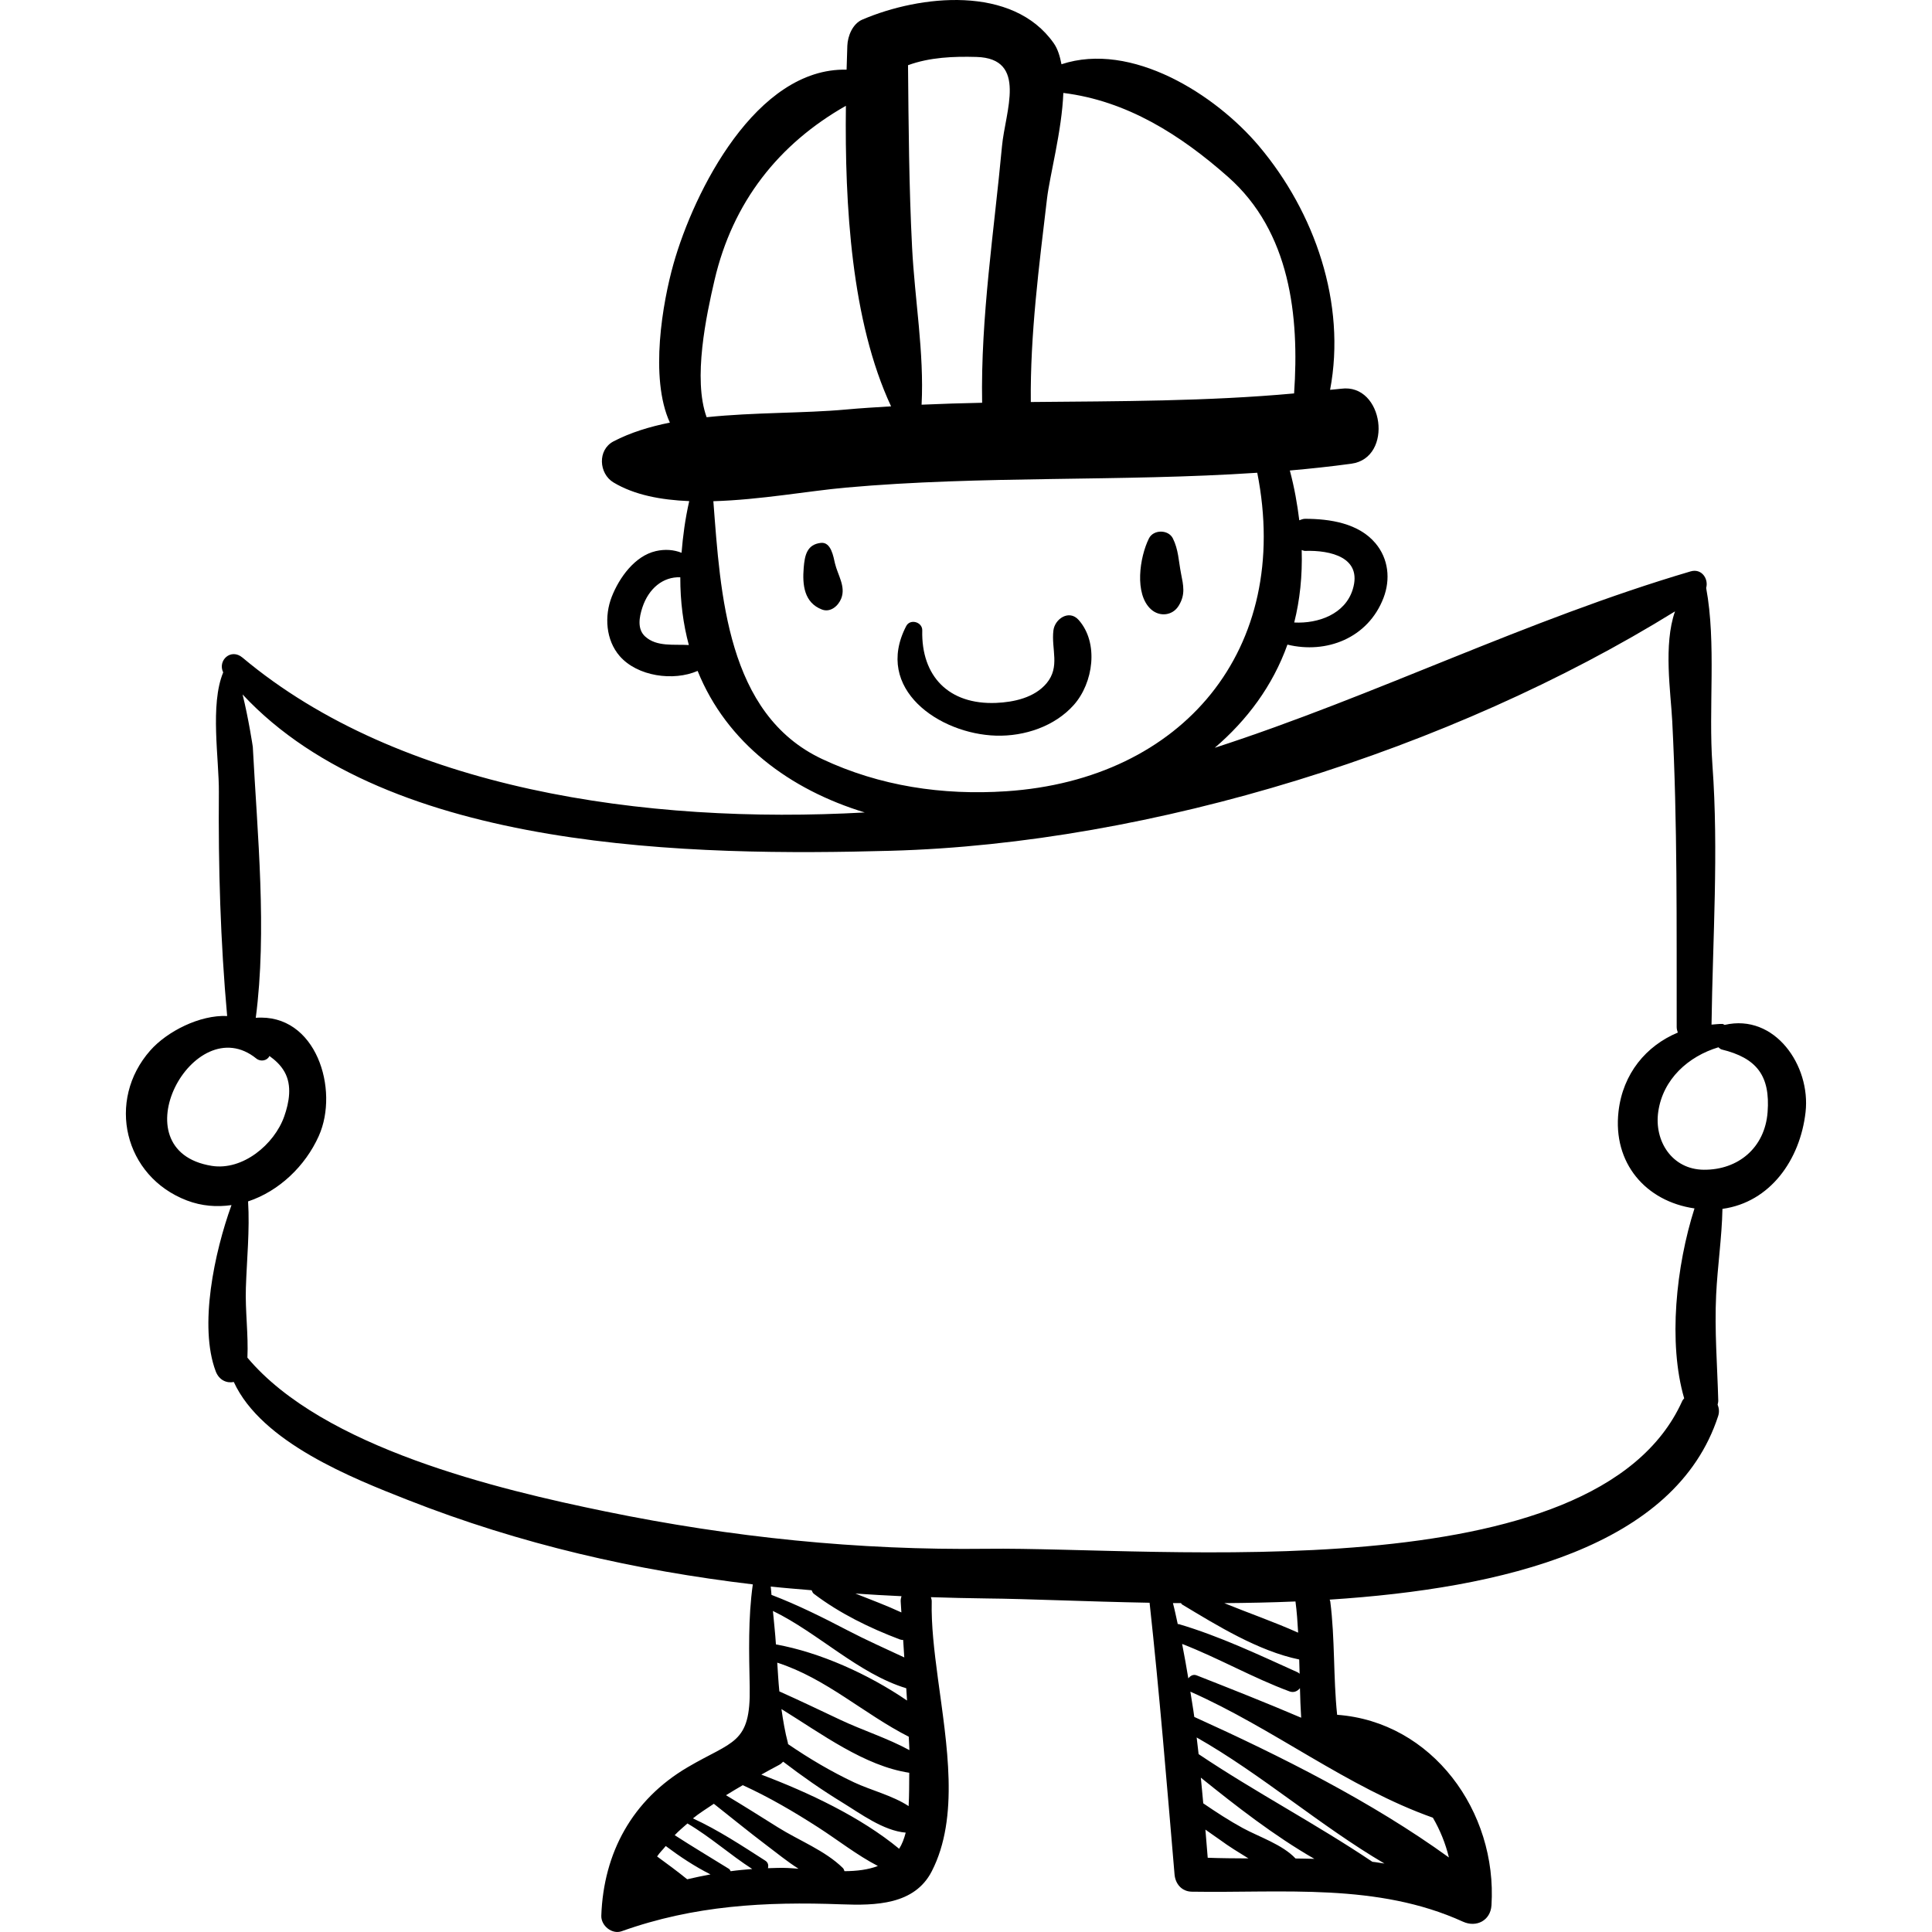 <?xml version="1.0" encoding="iso-8859-1"?>
<!-- Generator: Adobe Illustrator 16.0.0, SVG Export Plug-In . SVG Version: 6.00 Build 0)  -->
<!DOCTYPE svg PUBLIC "-//W3C//DTD SVG 1.1//EN" "http://www.w3.org/Graphics/SVG/1.1/DTD/svg11.dtd">
<svg version="1.1" id="Capa_1" xmlns="http://www.w3.org/2000/svg" xmlns:xlink="http://www.w3.org/1999/xlink" x="0px" y="0px"
	 width="188.288px" height="188.287px" viewBox="0 0 188.288 188.287" style="enable-background:new 0 0 188.288 188.287;"
	 xml:space="preserve">
<g>
	<g>
		<path d="M81.374,54.906c-0.15-0.634-0.371-2.108-1.37-1.998c-1.366,0.15-1.576,1.219-1.676,2.411
			c-0.142,1.693,0.043,3.414,1.771,4.081c0.84,0.324,1.602-0.357,1.884-1.07C82.447,57.161,81.645,56.048,81.374,54.906z"/>
		<path d="M115.095,55.864c-0.231-1.184-0.244-2.302-0.79-3.392c-0.44-0.88-1.892-0.882-2.331,0
			c-0.906,1.819-1.449,5.424,0.203,6.914c0.83,0.748,2.092,0.628,2.692-0.347C115.548,57.94,115.333,57.074,115.095,55.864z"/>
		<path d="M105.122,60.419c-0.93-1.047-2.322-0.105-2.459,1.019c-0.224,1.838,0.682,3.539-0.671,5.156
			c-1.173,1.401-3.18,1.838-4.914,1.91c-4.602,0.188-7.306-2.587-7.197-7.066c0.02-0.818-1.176-1.168-1.563-0.423
			c-3.185,6.132,3.235,10.523,8.76,10.68c2.761,0.079,5.711-0.9,7.572-2.993C106.557,66.556,107.11,62.658,105.122,60.419z"/>
		<path d="M168.083,99.883c-0.081-0.021-0.129-0.091-0.221-0.093c-0.362-0.007-0.707,0.042-1.061,0.067
			c0.115-8.415,0.701-16.879,0.089-25.281c-0.405-5.547,0.39-11.891-0.612-17.275c0.251-0.87-0.427-1.935-1.518-1.614
			c-16.02,4.727-30.63,12.084-46.372,17.19c3.139-2.689,5.643-6.024,7.083-10.055c3.783,0.925,7.854-0.614,9.364-4.559
			c0.694-1.812,0.484-3.808-0.783-5.317c-1.648-1.964-4.455-2.384-6.873-2.385c-0.181,0-0.369,0.077-0.554,0.145
			c-0.194-1.566-0.47-3.169-0.921-4.853c2.007-0.175,4.006-0.39,5.995-0.661c4.139-0.563,3.158-7.857-0.989-7.308
			c-0.357,0.047-0.723,0.064-1.082,0.107c1.596-8.434-1.495-17.307-6.927-23.75c-4.256-5.049-12.431-10.233-19.252-7.979
			c-0.149-0.776-0.363-1.492-0.747-2.041c-4-5.712-13.035-4.72-18.664-2.31c-0.946,0.405-1.423,1.598-1.459,2.544
			c-0.029,0.746-0.048,1.551-0.072,2.333c-8.805-0.197-14.867,11.838-16.872,18.937c-1.047,3.707-2.354,11.083-0.351,15.461
			c-1.976,0.397-3.844,0.967-5.494,1.829c-1.577,0.825-1.434,3.143,0,4.003c2.044,1.227,4.626,1.706,7.38,1.82
			c-0.401,1.762-0.616,3.422-0.747,5.035c-0.742-0.295-1.595-0.373-2.506-0.165c-2.058,0.471-3.571,2.602-4.295,4.446
			c-0.739,1.881-0.586,4.224,0.771,5.785c1.727,1.987,5.246,2.472,7.596,1.446c2.832,7.024,8.991,11.571,16.286,13.795
			c-21.41,1.192-45.32-2.239-60.642-15.092c-1.134-0.951-2.446,0.28-1.881,1.443c-1.306,3.163-0.395,8.452-0.422,11.657
			c-0.06,7.292,0.152,14.562,0.808,21.83c-2.673-0.123-5.856,1.504-7.492,3.357c-4.302,4.874-2.561,12.279,3.567,14.619
			c1.46,0.557,2.93,0.654,4.348,0.451c-1.667,4.609-3.196,11.798-1.538,16.197c0.331,0.879,1.084,1.18,1.764,1.043
			c2.708,5.904,11.617,9.396,16.927,11.485c11.091,4.364,22.243,6.878,33.653,8.24c-0.465,3.317-0.366,6.655-0.302,10.005
			c0.107,5.593-1.646,5.218-6.072,7.829c-5.369,3.167-8.175,8.321-8.391,14.454c-0.034,0.97,1.038,1.853,1.987,1.514
			c7.051-2.518,14.011-2.898,21.398-2.622c3.335,0.125,7.139,0.058,8.822-3.221c2.707-5.274,1.465-12.343,0.591-18.843
			c-0.002-0.006-0.001-0.012-0.002-0.019c-0.352-2.622-0.649-5.159-0.594-7.435c0.004-0.159-0.043-0.283-0.079-0.416
			c1.803,0.054,3.604,0.107,5.425,0.125c4.033,0.037,9.612,0.303,15.887,0.419c0.963,8.825,1.678,17.634,2.432,26.479
			c0.079,0.924,0.705,1.664,1.681,1.68c8.925,0.144,18.079-0.879,26.432,2.925c1.3,0.592,2.679-0.112,2.773-1.591
			c0.581-9.158-5.779-17.895-15.041-18.573c-0.384-3.681-0.202-7.368-0.669-11.048c-0.009-0.067-0.044-0.113-0.06-0.176
			c16.936-1.094,33.715-5.144,37.863-17.892c0.133-0.407,0.078-0.778-0.053-1.114c0.027-0.129,0.065-0.25,0.062-0.399
			c-0.093-3.449-0.371-6.829-0.206-10.292c0.132-2.783,0.559-5.592,0.615-8.385c4.641-0.636,7.574-4.772,8.1-9.431
			C176.479,103.866,172.979,98.751,168.083,99.883z M126.86,53.605c0.108,0.024,0.209,0.089,0.321,0.085
			c2.488-0.084,5.612,0.629,4.655,3.747c-0.741,2.415-3.354,3.352-5.704,3.231C126.681,58.487,126.934,56.131,126.86,53.605z
			 M62.876,62.032c-0.787-0.717-0.586-1.876-0.27-2.833c0.607-1.836,1.999-3.005,3.694-2.939c-0.007,2.379,0.288,4.576,0.832,6.603
			C65.682,62.775,64.003,63.059,62.876,62.032z M102.038,19.365c0.269-2.274,1.452-6.628,1.592-10.307
			c6.169,0.763,11.388,4.055,16.065,8.192c6.039,5.34,6.948,13.539,6.424,21.092c-8.451,0.773-17.058,0.757-25.659,0.837
			C100.391,32.592,101.268,25.892,102.038,19.365z M95.167,5.55c5.022,0.145,2.795,5.326,2.485,8.695
			c-0.766,8.27-2.086,16.683-1.936,25.007c-1.97,0.039-3.937,0.102-5.9,0.188c0.259-5.066-0.668-10.26-0.926-15.32
			c-0.302-5.926-0.342-11.838-0.396-17.766C90.608,5.581,92.929,5.485,95.167,5.55z M69.632,27.318
			c1.776-7.644,6.272-13.296,12.807-17.007c-0.118,9.679,0.535,21,4.403,29.291c-1.476,0.089-2.953,0.176-4.421,0.311
			c-4.053,0.372-8.935,0.262-13.555,0.748C67.509,36.925,68.842,30.716,69.632,27.318z M80.11,73.967
			c-9.289-4.373-9.892-16.084-10.588-25.121c4.535-0.129,9.292-1,12.899-1.324c13.264-1.19,26.83-0.562,40.108-1.449
			c3.407,17.201-7.263,29.9-24.462,31.041C91.868,77.525,85.745,76.62,80.11,73.967z M20.628,113.621
			c-9.25-1.496-1.743-15.395,4.349-10.461c0.438,0.355,1.085,0.201,1.282-0.247c0.555,0.407,1.079,0.86,1.466,1.542
			c0.759,1.339,0.456,2.986-0.025,4.347C26.734,111.539,23.645,114.109,20.628,113.621z M66.971,183.15
			c-0.953-0.773-1.94-1.5-2.931-2.224c0.243-0.377,0.57-0.67,0.841-1.018c1.385,1.038,2.819,1.987,4.362,2.766
			C68.483,182.816,67.725,182.975,66.971,183.15z M71.205,182.363c-0.047-0.082-0.075-0.176-0.166-0.231
			c-1.764-1.095-3.543-2.153-5.284-3.28c0.381-0.408,0.821-0.766,1.24-1.142c2.233,1.308,4.15,3.046,6.316,4.438
			C72.61,182.206,71.908,182.266,71.205,182.363z M76.795,182.051c-0.647-0.031-1.3-0.003-1.953,0.018
			c0.065-0.262,0.033-0.549-0.262-0.736c-2.283-1.462-4.578-2.982-7.048-4.116c0.618-0.517,1.354-0.954,2.037-1.425
			c1.73,1.363,3.434,2.761,5.194,4.089c0.953,0.72,1.973,1.549,3.058,2.243C77.478,182.097,77.128,182.066,76.795,182.051z
			 M82.301,182.361c-0.045-0.104-0.058-0.211-0.159-0.311c-1.732-1.704-4.273-2.671-6.332-3.964
			c-1.682-1.056-3.355-2.11-5.055-3.128c0.527-0.332,1.084-0.655,1.634-0.979c2.57,1.174,4.985,2.59,7.361,4.119
			c1.909,1.229,3.769,2.701,5.806,3.756C84.604,182.223,83.486,182.352,82.301,182.361z M87.628,180.176
			c-3.751-3.099-8.836-5.49-13.433-7.227c0.572-0.316,1.134-0.633,1.736-0.946c0.153-0.08,0.277-0.196,0.393-0.315
			c1.856,1.42,3.771,2.76,5.767,3.979c1.773,1.084,3.995,2.753,6.177,2.937C88.111,179.204,87.908,179.743,87.628,180.176z
			 M87.847,157.143c-1.467-0.683-2.982-1.242-4.481-1.839c1.494,0.095,2.987,0.193,4.492,0.257
			c-0.048,0.156-0.091,0.318-0.079,0.514C87.801,156.431,87.825,156.786,87.847,157.143z M87.708,159.779
			c0.109,0.041,0.21,0.041,0.312,0.049c0.037,0.566,0.072,1.135,0.109,1.701c-1.839-0.862-3.703-1.686-5.498-2.623
			c-2.432-1.269-4.879-2.492-7.444-3.473c-0.032-0.271-0.035-0.541-0.073-0.812c1.323,0.144,2.656,0.246,3.987,0.36
			c0.062,0.117,0.087,0.246,0.211,0.342C81.825,157.234,84.762,158.667,87.708,159.779z M88.321,164.533
			c0.024,0.398,0.054,0.799,0.077,1.197c-3.802-2.594-8.502-4.699-12.778-5.47c-0.068-1.086-0.194-2.174-0.293-3.261
			C79.716,159.124,83.652,163.113,88.321,164.533z M88.552,176.018c-1.576-1.037-3.695-1.548-5.315-2.312
			c-2.251-1.062-4.386-2.327-6.436-3.73c-0.006-0.031-0.001-0.062-0.009-0.092c-0.291-1.105-0.476-2.214-0.634-3.324
			c3.935,2.43,8.095,5.547,12.455,6.209C88.605,173.852,88.613,174.932,88.552,176.018z M81.9,167.611
			c-1.979-0.935-3.95-1.879-5.946-2.771c-0.094-0.934-0.142-1.868-0.205-2.802c4.78,1.542,8.425,4.985,12.817,7.219
			c0.014,0.435,0.054,0.87,0.062,1.306C86.498,169.4,84.09,168.645,81.9,167.611z M114.869,158.277
			c-0.035-0.01-0.053,0.016-0.087,0.009c-0.153-0.685-0.291-1.373-0.469-2.05c0.256,0.002,0.527-0.002,0.786,0
			c0.043,0.037,0.036,0.09,0.091,0.123c3.43,2.066,7.461,4.556,11.427,5.371c0.011,0.465,0.031,0.929,0.041,1.393
			c-0.062-0.053-0.116-0.111-0.201-0.148C122.654,161.263,118.88,159.461,114.869,158.277z M119.313,156.238
			c2.284-0.019,4.598-0.062,6.941-0.163c0.135,1.013,0.202,2.026,0.26,3.041C124.158,158.061,121.712,157.215,119.313,156.238z
			 M115.207,160.214c3.562,1.383,6.878,3.295,10.464,4.626c0.417,0.155,0.783-0.02,1.019-0.316c0.023,0.961,0.058,1.922,0.119,2.881
			c-3.414-1.461-6.863-2.82-10.178-4.125c-0.348-0.137-0.622,0.041-0.82,0.291C115.626,162.447,115.424,161.329,115.207,160.214z
			 M117.701,181.053c-0.073-0.91-0.151-1.828-0.225-2.744c0.541,0.399,1.074,0.742,1.407,0.988c0.893,0.662,1.843,1.236,2.786,1.819
			C120.357,181.111,119.037,181.1,117.701,181.053z M126.261,181.124c-1.282-1.364-3.545-2.097-5.138-2.963
			c-1.341-0.731-2.604-1.558-3.857-2.413c-0.071-0.834-0.158-1.668-0.236-2.502c3.459,2.783,7.142,5.66,11.063,7.912
			C127.483,181.148,126.875,181.127,126.261,181.124z M133.748,181.445c-5.483-3.689-11.43-6.797-16.935-10.493
			c-0.058-0.542-0.127-1.082-0.189-1.623c6.286,3.569,12.031,8.606,18.301,12.287C134.533,181.566,134.141,181.484,133.748,181.445z
			 M139.644,177.148c0.692,1.186,1.226,2.486,1.563,3.877c-7.523-5.444-16.437-9.901-24.816-13.698
			c-0.106-0.825-0.258-1.64-0.381-2.461C124.094,168.439,131.335,174.204,139.644,177.148z M164.136,136.277
			c-0.061,0.089-0.138,0.147-0.186,0.254c-8.429,18.789-51.001,14.199-67.798,14.41c-12.508,0.155-24.861-1.114-37.112-3.631
			c-10.504-2.156-27.552-6.209-34.928-14.996c0.104-2.23-0.222-4.553-0.15-6.789c0.09-2.787,0.388-5.653,0.215-8.439
			c2.998-0.99,5.571-3.426,6.892-6.377c2.017-4.503-0.244-11.971-6.143-11.516c1.113-8.486,0.159-17.859-0.289-26.407
			c-0.003-0.053-0.427-2.822-0.997-5.106c14.324,15.389,44.158,15.759,63.176,15.235c25.457-0.701,54.63-9.832,76.427-23.331
			c-1.144,3.243-0.415,7.906-0.272,10.677c0.517,9.969,0.419,19.849,0.435,29.835c0,0.204,0.055,0.37,0.109,0.536
			c-3.082,1.285-5.353,3.995-5.777,7.679c-0.581,5.034,2.646,8.769,7.403,9.459C163.347,123.393,162.558,130.878,164.136,136.277z
			 M166.045,114c-3.084-0.027-4.852-2.789-4.435-5.663c0.461-3.176,2.928-5.385,5.862-6.271c0.106,0.07,0.174,0.178,0.316,0.213
			c3.407,0.83,4.748,2.546,4.478,6.108C172.002,111.865,169.389,114.029,166.045,114z"/>
	</g>
</g>
<g>
</g>
<g>
</g>
<g>
</g>
<g>
</g>
<g>
</g>
<g>
</g>
<g>
</g>
<g>
</g>
<g>
</g>
<g>
</g>
<g>
</g>
<g>
</g>
<g>
</g>
<g>
</g>
<g>
</g>
</svg>
